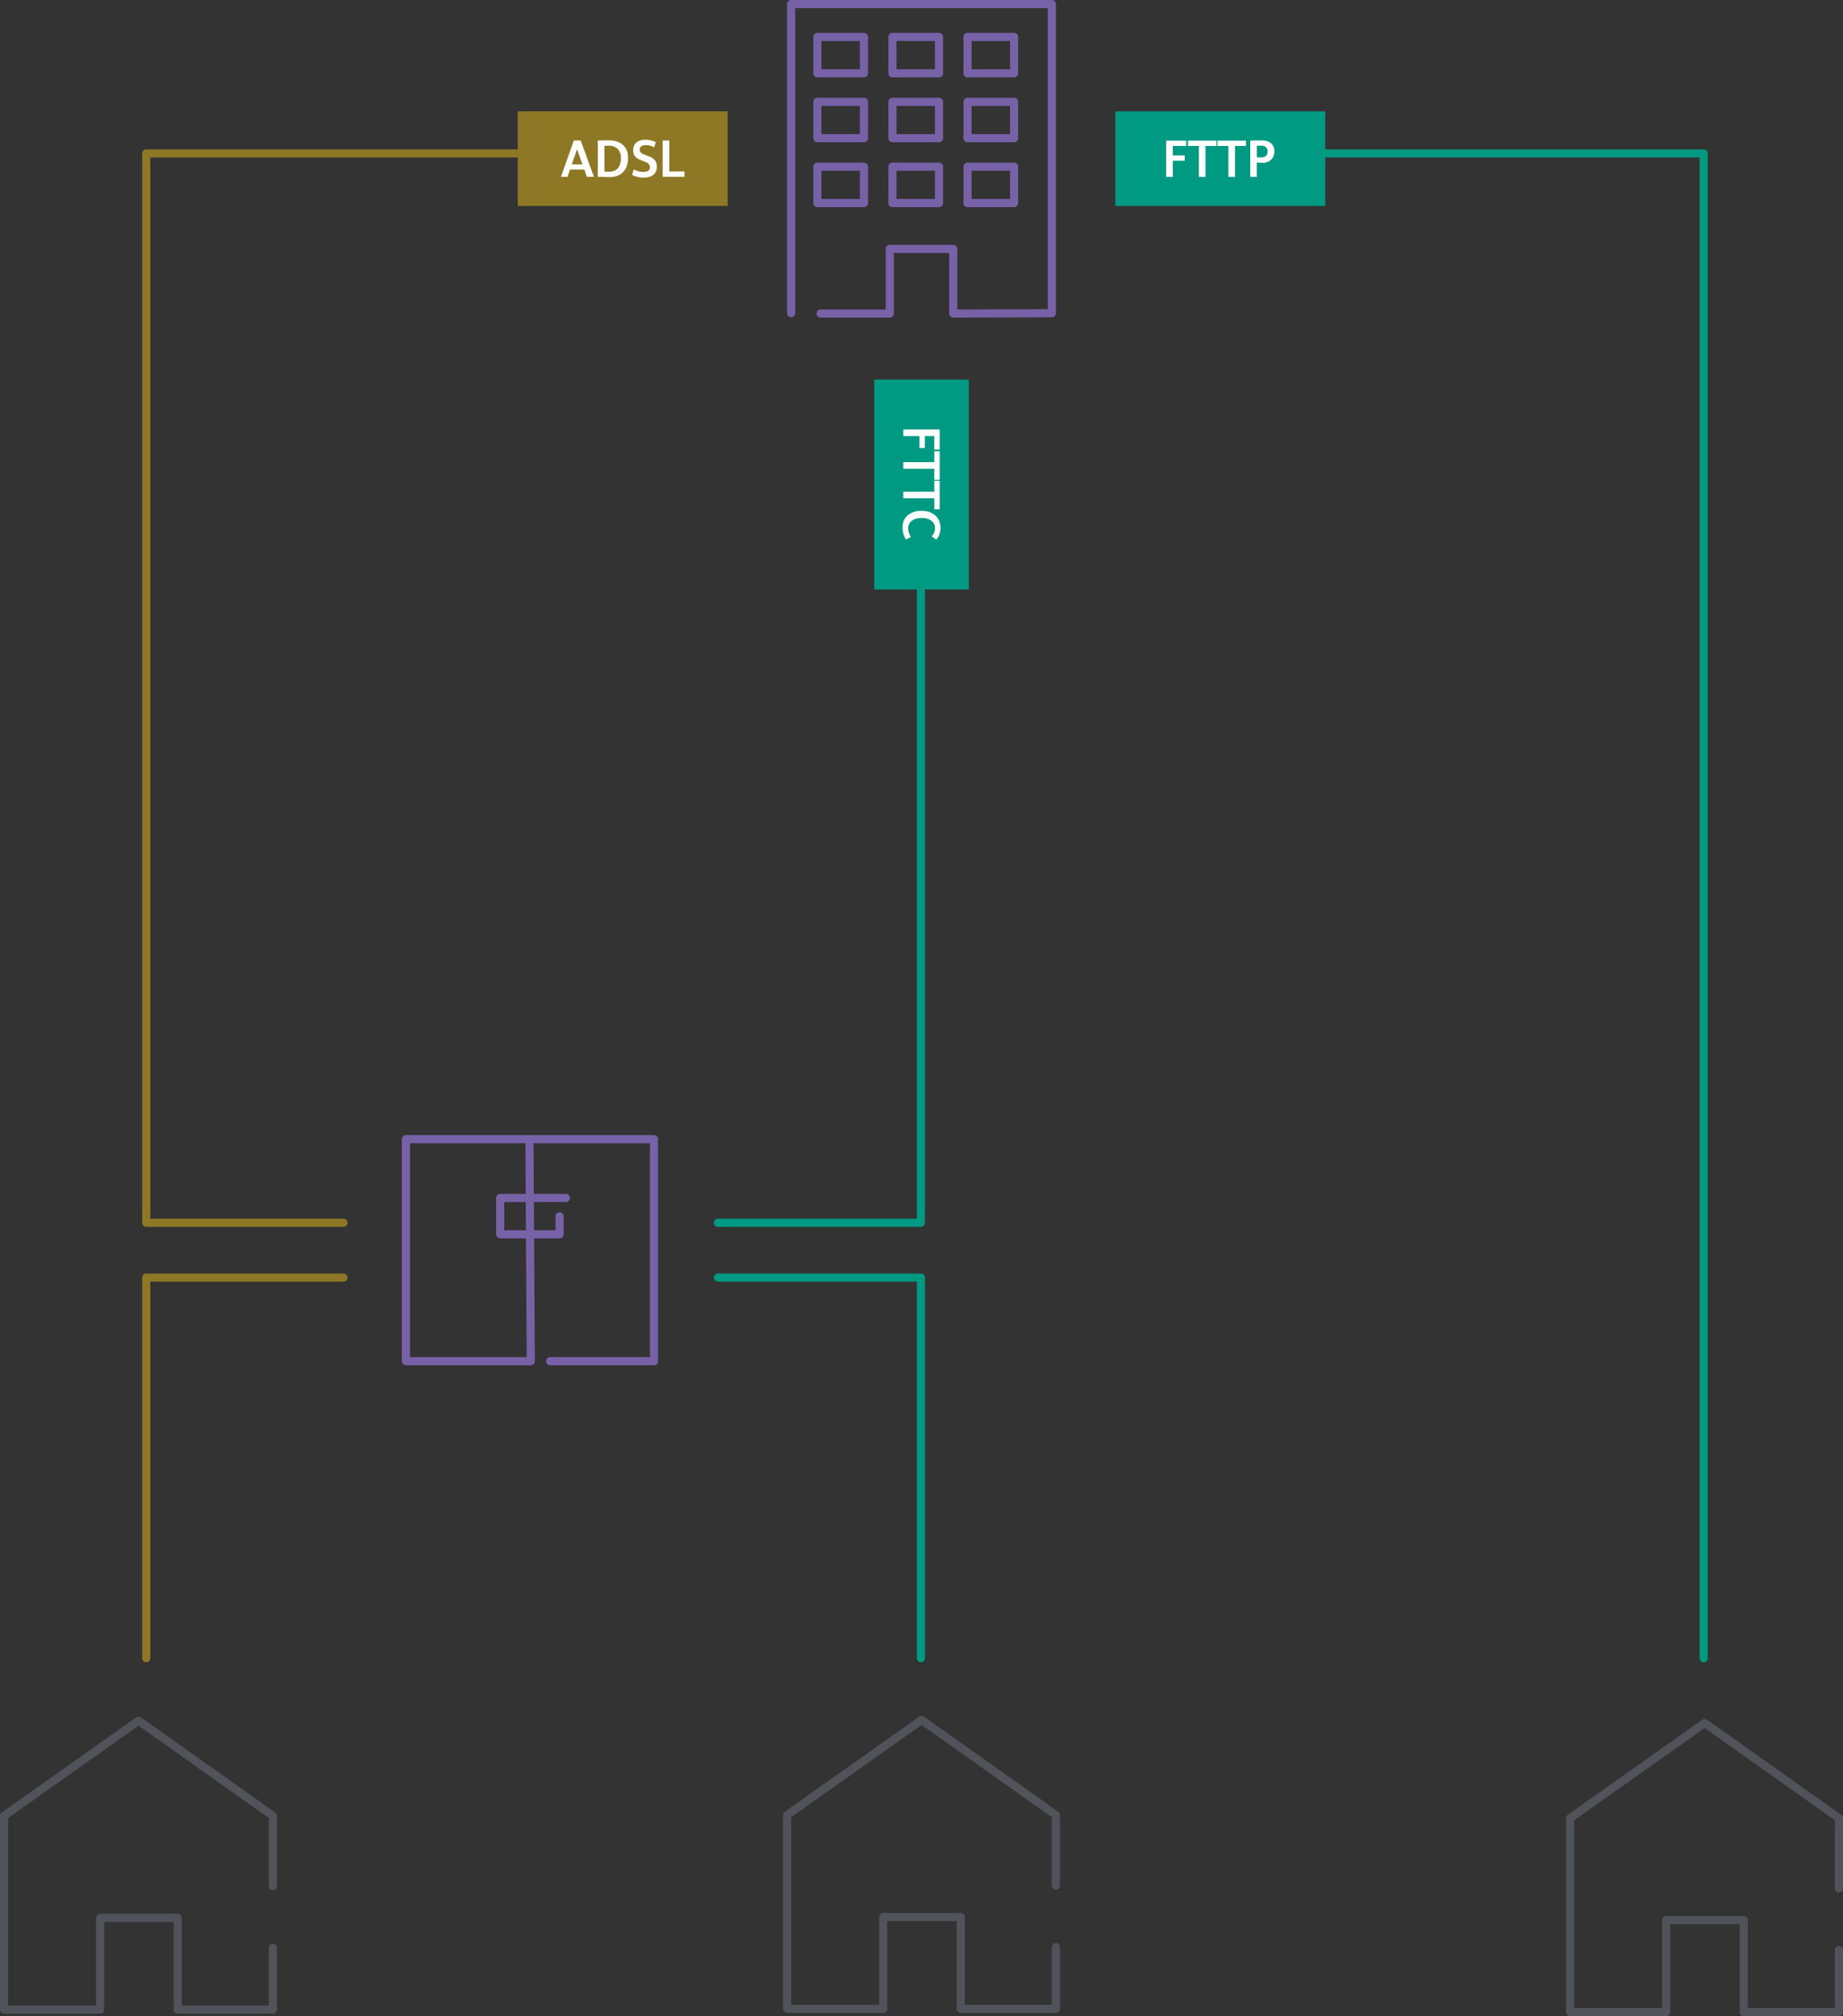 <svg id="Layer_1" data-name="Layer 1" xmlns="http://www.w3.org/2000/svg" xmlns:xlink="http://www.w3.org/1999/xlink" viewBox="0 0 452.842 495.416"><rect x="0" y="0" width="452.842" height="495.416" fill="#333333" stroke="none"/><defs><style>.cls-1,.cls-2,.cls-4,.cls-8,.cls-9{fill:none;}.cls-2{stroke:#7761a7;}.cls-2,.cls-4,.cls-8,.cls-9{stroke-linecap:round;stroke-linejoin:round;stroke-width:2px;}.cls-3{clip-path:url(#clip-path);}.cls-4{stroke:#50535a;}.cls-5{fill:#009982;}.cls-6{fill:#fff;}.cls-7{fill:#8e7826;}.cls-8{stroke:#8e7826;}.cls-9{stroke:#009982;}</style><clipPath id="clip-path" transform="translate(-73.579 -52.292)"><rect class="cls-1" x="73.579" y="52.292" width="452.843" height="495.416"/></clipPath></defs><title>ASDL-FTTP-FTTC-Diagram</title><polyline class="cls-2" points="135.184 334.496 160.695 334.496 160.695 279.929 99.75 279.929 99.75 334.496 130.417 334.496 130.081 279.929"/><polyline class="cls-2" points="139.037 294.384 122.908 294.384 122.908 303.313 137.506 303.313 137.506 298.893"/><g class="cls-3"><polyline class="cls-4" points="259.445 463.333 259.445 446.04 226.442 422.654 193.398 446.04 193.398 493.662 217.007 493.662 217.007 471.098 236.061 471.098 236.061 493.662 259.445 493.662 259.445 478.498"/><polyline class="cls-4" points="451.842 464.087 451.842 446.794 418.839 423.408 385.795 446.794 385.795 494.416 409.404 494.416 409.404 471.852 428.458 471.852 428.458 494.416 451.842 494.416 451.842 479.252"/><polyline class="cls-4" points="67.047 463.52 67.047 446.227 34.044 422.841 1 446.227 1 493.849 24.609 493.849 24.609 471.285 43.663 471.285 43.663 493.849 67.047 493.849 67.047 478.685"/></g><rect class="cls-2" x="237.726" y="40.958" width="11.444" height="8.94"/><rect class="cls-2" x="219.282" y="40.958" width="11.444" height="8.94"/><rect class="cls-2" x="200.839" y="40.958" width="11.444" height="8.94"/><rect class="cls-2" x="237.726" y="25.018" width="11.444" height="8.94"/><rect class="cls-2" x="219.282" y="25.018" width="11.444" height="8.94"/><rect class="cls-2" x="200.839" y="25.018" width="11.444" height="8.94"/><rect class="cls-2" x="237.726" y="9.079" width="11.444" height="8.94"/><rect class="cls-2" x="219.282" y="9.079" width="11.444" height="8.94"/><rect class="cls-2" x="200.839" y="9.079" width="11.444" height="8.94"/><g class="cls-3"><polyline class="cls-2" points="194.389 76.969 194.389 1 258.452 1 258.452 76.969 234.216 77.052 234.216 61.178 218.625 61.178 218.625 77.052 201.617 77.052"/></g><rect class="cls-5" x="274.043" y="27.362" width="51.591" height="23.244"/><g class="cls-3"><path class="cls-6" d="M384.655,90.586a1.653,1.653,0,0,1-1.224.4q-.336,0-.588-.018a4.474,4.474,0,0,1-.456-.054V88.132q.168-.024.456-.036t.588-.012a1.8,1.8,0,0,1,1.188.36,1.282,1.282,0,0,1,.432,1.044,1.5,1.5,0,0,1-.4,1.1m1.872-2.178a2.267,2.267,0,0,0-.582-.852,2.741,2.741,0,0,0-.984-.564,4.31,4.31,0,0,0-1.4-.2q-.564,0-1,.006l-.762.012q-.33.006-.57.018t-.444.012v8.928h1.6V92.212q.24.036.558.06t.894.024a3.273,3.273,0,0,0,1.206-.21,2.522,2.522,0,0,0,1.476-1.482,3.123,3.123,0,0,0,.2-1.128,2.912,2.912,0,0,0-.192-1.068m-6.8-.252v-1.32h-7.008v1.32H375.4v7.608h1.632V88.156Zm-7.248,0v-1.32h-7.008v1.32h2.688v7.608h1.632V88.156Zm-7.428,0v-1.32h-4.932v8.928h1.632V91.8h2.916V90.472h-2.916V88.156Z" transform="translate(-73.579 -52.292)"/></g><rect class="cls-7" x="127.209" y="27.362" width="51.591" height="23.244"/><g class="cls-3"><path class="cls-6" d="M241.757,95.74V94.42h-3.732V86.812h-1.632V95.74Zm-6.93-3.42a2.213,2.213,0,0,0-.4-.708,2.835,2.835,0,0,0-.534-.474,3.612,3.612,0,0,0-.8-.4l-1.308-.5a1.83,1.83,0,0,1-.8-.5,1.074,1.074,0,0,1,.18-1.506,2.053,2.053,0,0,1,1.14-.27,3.924,3.924,0,0,1,1.122.162,4.081,4.081,0,0,1,.894.366l.4-1.284a6.779,6.779,0,0,0-1.116-.4,5.619,5.619,0,0,0-1.476-.174,4,4,0,0,0-1.3.192,2.606,2.606,0,0,0-.93.534,2.181,2.181,0,0,0-.558.81,2.7,2.7,0,0,0-.186,1.008,2.868,2.868,0,0,0,.138.96,1.877,1.877,0,0,0,.414.672,3.221,3.221,0,0,0,.48.4,4.3,4.3,0,0,0,.888.45l.84.324a5.7,5.7,0,0,1,.522.234,2.138,2.138,0,0,1,.432.288,1.222,1.222,0,0,1,.294.378,1.085,1.085,0,0,1,.108.492q0,1.164-1.632,1.164a4.484,4.484,0,0,1-1.272-.18,5.456,5.456,0,0,1-1.092-.444l-.372,1.356a5.1,5.1,0,0,0,1.242.48,6.3,6.3,0,0,0,1.59.192,4.7,4.7,0,0,0,1.548-.234,2.644,2.644,0,0,0,1.116-.726,2.04,2.04,0,0,0,.426-.756,2.94,2.94,0,0,0,.15-.924,2.977,2.977,0,0,0-.138-.972m-8.868.186a2.978,2.978,0,0,1-.522,1.044,2.389,2.389,0,0,1-.876.684,2.9,2.9,0,0,1-1.236.246q-.348,0-.648-.012l-.588-.024v-6.3q.264-.024.51-.042t.486-.018a3,3,0,0,1,2.28.81,3.21,3.21,0,0,1,.768,2.3,4.745,4.745,0,0,1-.174,1.314m1.56-3.36a3.683,3.683,0,0,0-1-1.35,4.076,4.076,0,0,0-1.482-.78,6.358,6.358,0,0,0-1.812-.252q-1.056,0-1.722.018l-1.05.03V95.74q.18,0,.546.012l.8.024q.438.012.894.018t.816.006a5.06,5.06,0,0,0,1.644-.27,3.812,3.812,0,0,0,1.4-.84,4.06,4.06,0,0,0,.966-1.458,5.645,5.645,0,0,0,.36-2.124,4.8,4.8,0,0,0-.366-1.962m-10.842,3.522h-2.6l1.284-3.708Zm2.832,3.072-3.252-8.928h-1.68l-3.168,8.928h1.6l.612-1.776h3.528l.636,1.776Z" transform="translate(-73.579 -52.292)"/></g><rect class="cls-5" x="214.799" y="93.268" width="23.244" height="51.591"/><g class="cls-3"><path class="cls-6" d="M303.612,184.885a3.508,3.508,0,0,0,.75-1.182,4.649,4.649,0,0,0,.294-1.746,4.3,4.3,0,0,0-.312-1.656,3.624,3.624,0,0,0-.906-1.3,4.274,4.274,0,0,0-1.452-.858,5.644,5.644,0,0,0-1.938-.312,5.864,5.864,0,0,0-2.214.366,4.237,4.237,0,0,0-1.446.93,3.3,3.3,0,0,0-.8,1.26,4.325,4.325,0,0,0-.246,1.428,6.459,6.459,0,0,0,.072,1.014,5.525,5.525,0,0,0,.192.822,4.8,4.8,0,0,0,.27.672q.15.3.306.552l1.224-.624a4.014,4.014,0,0,1-.516-1.11,3.946,3.946,0,0,1-.156-1.062,2.183,2.183,0,0,1,.648-1.608,2.843,2.843,0,0,1,1.08-.654,4.674,4.674,0,0,1,1.56-.234,5.138,5.138,0,0,1,1.3.156,3.2,3.2,0,0,1,1.044.468,2.18,2.18,0,0,1,.948,1.86,3.021,3.021,0,0,1-.2,1.086,2.479,2.479,0,0,1-.624.93Zm-.468-7.452h1.32v-7.008h-1.32v2.688h-7.608v1.632h7.608Zm0-7.248h1.32v-7.008h-1.32v2.688h-7.608V167.5h7.608Zm0-7.428h1.32v-4.932h-8.928v1.632h3.96v2.916h1.332v-2.916h2.316Z" transform="translate(-73.579 -52.292)"/></g><polyline class="cls-8" points="131.177 37.709 35.933 37.709 35.933 300.481 84.405 300.481"/><polyline class="cls-9" points="323.366 37.709 418.61 37.709 418.61 407.489"/><polyline class="cls-9" points="226.279 142.024 226.279 300.481 176.389 300.481"/><polyline class="cls-8" points="35.933 407.489 35.933 313.954 84.405 313.954"/><polyline class="cls-9" points="226.279 407.489 226.279 313.954 176.389 313.954"/></svg>